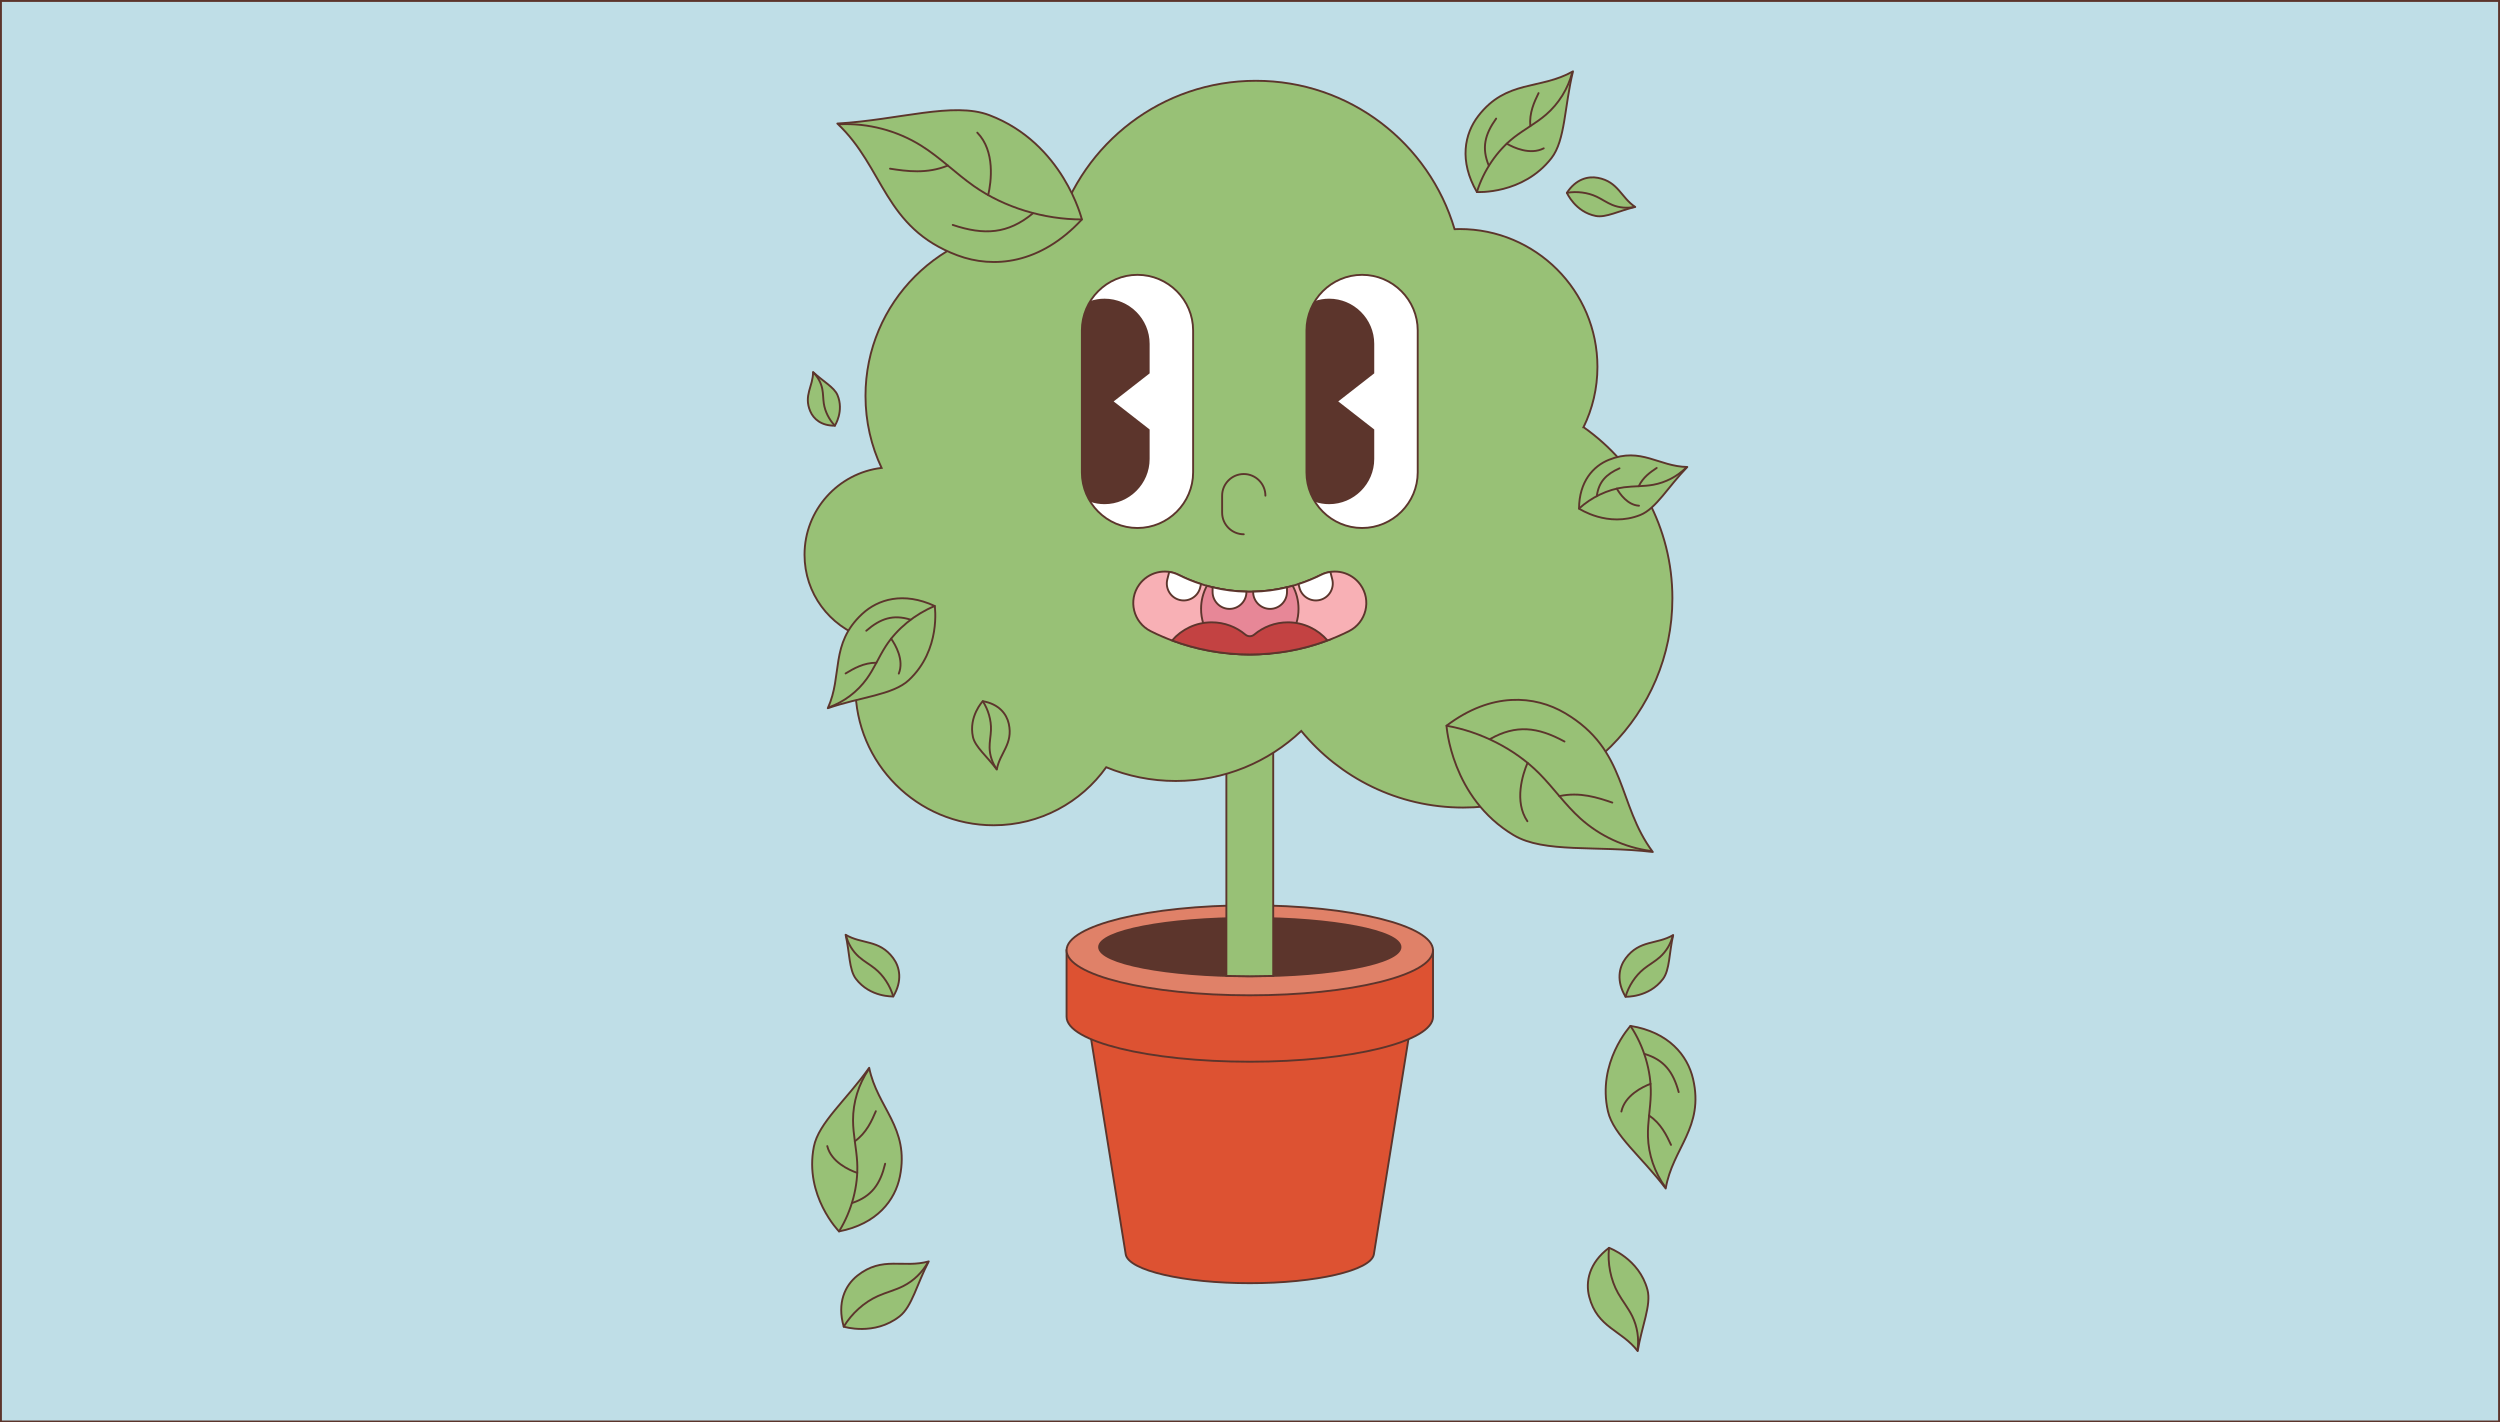 <?xml version="1.0" encoding="UTF-8"?><svg id="Layer_1" xmlns="http://www.w3.org/2000/svg" width="1055.717mm" height="600.678mm" viewBox="0 0 2992.582 1702.71"><rect x="0" y="0" width="2992.582" height="1702.71" fill="#333333" stroke="none"/><defs><style>.cls-1,.cls-2,.cls-3,.cls-4,.cls-5,.cls-6,.cls-7,.cls-8,.cls-9,.cls-10,.cls-11{stroke:#5c352c;stroke-width:2.284px;}.cls-1,.cls-3{stroke-linecap:round;stroke-linejoin:round;}.cls-1,.cls-10{fill:#98c176;}.cls-2{fill:#c34242;}.cls-2,.cls-4,.cls-5,.cls-6,.cls-7,.cls-8,.cls-9,.cls-10,.cls-11{stroke-miterlimit:10;}.cls-12{stroke-width:0px;}.cls-12,.cls-5{fill:#5c352c;}.cls-3{fill:none;}.cls-4{fill:#e08168;}.cls-6{fill:#f8b0b5;}.cls-7{fill:#e78797;}.cls-8{fill:#fff;}.cls-9{fill:#dd5232;}.cls-11{fill:#bfdee7;}</style></defs><rect class="cls-11" x="1.142" y="1.142" width="2990.298" height="1700.426"/><path class="cls-9" d="m1304.56,1234.256l42.963,267.239c3.319,19.413,69.755,34.524,148.522,34.524s145.203-15.112,148.522-34.524l42.963-267.239h-382.969Z"/><path class="cls-9" d="m1276.718,1137.557v79.506c0,29.746,98.196,53.86,219.327,53.86s219.327-24.114,219.327-53.86v-79.506h-438.653Z"/><ellipse class="cls-4" cx="1496.044" cy="1137.557" rx="219.327" ry="53.86"/><ellipse class="cls-5" cx="1496.044" cy="1133.711" rx="180.388" ry="34.906"/><path class="cls-10" d="m1524.085,1168.198s-21.031.419-28.041.419-28.041-.419-28.041-.419v-545.33h56.082v545.33Z"/><path class="cls-10" d="m1895.558,511.341c10.639-21.811,16.623-46.31,16.623-72.21,0-91.098-73.849-164.948-164.947-164.948-2.031,0-4.042.08-6.055.153-30.359-102.682-125.326-177.63-237.851-177.63s-206.929,74.492-237.586,176.696c-8.943-1.208-18.055-1.888-27.329-1.888-111.777,0-202.389,90.612-202.389,202.389,0,30.831,6.925,60.036,19.255,86.19-51.945,6.186-92.231,50.36-92.231,103.97,0,46.314,30.072,85.579,71.746,99.405-6.979,18.308-10.836,38.157-10.836,58.917,0,91.398,74.093,165.492,165.492,165.492,55.582,0,104.726-27.43,134.737-69.461,25.662,10.572,53.758,16.439,83.235,16.439,58.206,0,111.059-22.782,150.245-59.86,45.945,55.967,115.656,91.679,193.717,91.679,138.359,0,250.52-112.162,250.52-250.52,0-84.665-42.042-159.465-106.344-204.814Z"/><path class="cls-8" d="m1630.472,632.025c36.621,0,66.584-29.963,66.584-66.584v-169.87c0-36.621-29.963-66.584-66.584-66.584s-66.584,29.963-66.584,66.584v169.87c0,36.621,29.963,66.584,66.583,66.584Z"/><path class="cls-12" d="m1645.005,411.567v35.354l-43.068,33.585,43.068,33.585v35.354c0,29.724-24.32,54.044-54.044,54.044-5.884,0-11.542-.986-16.856-2.745-6.459-10.252-10.217-22.356-10.217-35.302v-169.87c0-12.946,3.758-25.05,10.218-35.302,5.314-1.76,10.971-2.746,16.855-2.746,29.724,0,54.044,24.32,54.044,54.044Z"/><path class="cls-8" d="m1361.617,632.025c36.621,0,66.584-29.963,66.584-66.584v-169.87c0-36.621-29.963-66.584-66.583-66.584s-66.584,29.963-66.584,66.584v169.87c0,36.621,29.963,66.584,66.584,66.584Z"/><path class="cls-12" d="m1376.149,411.567v35.354l-43.068,33.585,43.068,33.585v35.354c0,29.724-24.32,54.044-54.044,54.044-5.884,0-11.542-.986-16.856-2.745-6.459-10.252-10.217-22.356-10.217-35.302v-169.87c0-12.946,3.758-25.05,10.217-35.302,5.314-1.76,10.971-2.746,16.855-2.746,29.724,0,54.044,24.32,54.044,54.044Z"/><path class="cls-6" d="m1496.044,783.429c41.675,0,82.003-9.551,118.64-27.892,20.802-10.413,27.333-36.977,13.66-55.797-10.764-14.816-30.691-19.844-47.058-11.628-53.668,26.941-116.818,26.941-170.485,0-16.366-8.216-36.294-3.188-47.058,11.628-13.673,18.82-7.142,45.384,13.66,55.797,36.637,18.34,76.965,27.891,118.641,27.891Z"/><path class="cls-7" d="m1437.72,728.862c0-10.003,2.522-19.416,6.958-27.643,33.591,9.44,69.141,9.44,102.732,0,4.437,8.227,6.959,17.64,6.959,27.643,0,24.021-14.526,44.644-35.269,53.582-7.629.654-15.319.986-23.055.986s-15.427-.332-23.055-.986c-20.744-8.938-35.27-29.56-35.27-53.582Z"/><path class="cls-8" d="m1471.766,728.862c-11.146,0-20.265-9.119-20.265-20.265v-5.589c13.327,3.216,26.915,4.965,40.53,5.252v.337c0,11.146-9.119,20.265-20.265,20.265Z"/><path class="cls-8" d="m1520.322,728.862c-11.146,0-20.265-9.119-20.265-20.265v-.337c13.614-.288,27.203-2.036,40.53-5.253v5.59c0,11.146-9.119,20.265-20.265,20.265Z"/><path class="cls-8" d="m1580.072,718.161c-10.807,2.726-21.88-3.885-24.606-14.692l-1.096-4.345c9.169-2.96,18.171-6.622,26.918-11.013,3.611-1.813,7.398-2.944,11.219-3.505l2.257,8.947c2.727,10.807-3.885,21.88-14.692,24.607Z"/><path class="cls-8" d="m1412.017,718.161c-10.807-2.727-17.418-13.8-14.692-24.607l2.257-8.947c3.821.56,7.608,1.692,11.219,3.505,8.747,4.391,17.749,8.053,26.918,11.012l-1.096,4.345c-2.727,10.807-13.8,17.418-24.606,14.692Z"/><path class="cls-2" d="m1589.107,766.664c-29.5,11.043-60.875,16.765-93.062,16.765s-63.563-5.721-93.063-16.765c11.503-13.29,28.482-21.71,47.439-21.71,15.363,0,29.427,5.53,40.33,14.7,3.072,2.583,7.516,2.583,10.588,0,10.904-9.17,24.967-14.7,40.33-14.7,18.956,0,35.935,8.42,47.438,21.709Z"/><path class="cls-3" d="m1514.732,593.331c0-14.248-11.657-25.905-25.905-25.905s-25.905,11.657-25.905,25.905v20.315c0,14.248,11.657,25.905,25.905,25.905"/><path class="cls-1" d="m1118.922,725.417s7.932,52.307-31.076,88.734c-18.985,17.729-57.537,20.062-96.946,33.602,18.069-39.656,2.276-76.836,41.226-112.914,18.911-17.516,49.352-26.821,86.796-9.422Z"/><path class="cls-3" d="m1118.922,725.417c-23.437,9.603-45.177,27.064-58.834,48.395-8.044,12.564-13.8,26.54-22.503,38.657-11.242,15.65-27.322,27.772-45.462,34.272"/><path class="cls-3" d="m1049.083,793.308c-15.235-.023-27.24,7.013-36.858,12.825"/><path class="cls-3" d="m1066.683,764.51c5.32,7.491,15.738,25.673,9.193,41.796"/><path class="cls-3" d="m1089.815,741.708c-20.761-6.441-35.857-1.347-52.845,13.302"/><path class="cls-1" d="m1004.33,1474.02s-41.691-42.454-30.133-101.359c5.625-28.669,39.23-56.194,66.233-94.499,9.656,48.052,48.547,71.538,36.811,130.086-5.698,28.426-27.316,56.963-72.911,65.772Z"/><path class="cls-3" d="m1004.33,1474.02c15.037-24.194,23.35-54.434,21.746-82.875-.945-16.753-4.906-33.284-4.955-50.064-.064-21.672,6.608-43.316,18.861-61.191"/><path class="cls-3" d="m1023.262,1366.123c13.903-10.016,20.209-24.339,25.148-35.973"/><path class="cls-3" d="m1026.192,1403.969c-9.784-3.323-31.26-13.033-35.916-32.042"/><path class="cls-3" d="m1020.129,1439.993c23.167-7.807,33.573-22.395,39.407-46.941"/><path class="cls-1" d="m1731.531,868.718s5.446,86.326,80.394,131.019c36.477,21.752,98.885,12.125,166.544,20.107-42.608-57.105-30.253-121.984-104.988-166.138-36.284-21.438-88.148-25.76-141.951,15.012Z"/><path class="cls-3" d="m1731.531,868.718c40.775,7.226,81.561,27.595,110.772,56.947,17.206,17.289,31.244,37.627,49.349,53.973,23.384,21.112,53.277,34.912,84.514,39.013"/><path class="cls-3" d="m1866.641,953.005c24.335-5.315,45.954,1.77,63.336,7.724"/><path class="cls-3" d="m1828.543,913.087c-5.905,13.812-16.254,46.473-.211,69.969"/><path class="cls-3" d="m1783.683,884.666c30.941-17.483,56.827-14.574,89.046,2.949"/><path class="cls-1" d="m1295.033,262.688s-22.186-91.281-110.802-124.867c-43.13-16.347-108.041,5.777-181.906,10.065,56.387,52.989,55.472,124.709,143.758,157.761,42.864,16.047,99.144,10.839,148.95-42.959Z"/><path class="cls-3" d="m1295.033,262.688c-44.973.002-92.447-14.05-129.248-39.901-21.677-15.227-40.543-34.314-63.001-48.363-29.007-18.144-63.589-27.235-97.769-25.699"/><path class="cls-3" d="m1134.578,198.164c-25.015,10.296-49.477,6.817-69.193,3.745"/><path class="cls-3" d="m1182.884,233.63c3.697-15.889,8.573-52.777-13.037-74.861"/><path class="cls-3" d="m1236.242,255.519c-29.773,24.56-58.006,26.355-95.781,13.725"/><path class="cls-1" d="m1890.155,608.785s34.425,23.139,73.313,7.684c18.927-7.522,33.49-34.071,56.286-57.475-34.164-.47-55.233-24.117-93.853-8.586-18.75,7.54-35.541,26.005-35.745,58.377Z"/><path class="cls-3" d="m1890.155,608.785c14.656-13.399,34.315-22.964,54.01-25.502,11.601-1.496,23.436-.895,34.941-3.008,14.859-2.729,28.838-10.069,39.52-20.752"/><path class="cls-3" d="m1961.671,582.009c5.085-10.808,14.094-16.962,21.435-21.835"/><path class="cls-3" d="m1935.362,584.843c3.529,6.28,12.93,19.755,26.552,20.514"/><path class="cls-3" d="m1911.451,593.606c2.386-16.874,11.053-25.871,27.127-33.009"/><path class="cls-1" d="m1875.629,230.81s9.903,22.902,34.61,27.72c12.025,2.345,28.026-6.359,47.172-10.796-17.139-11.343-20.117-30.161-44.714-34.853-11.942-2.278-26.443,1.61-37.068,17.929Z"/><path class="cls-3" d="m1875.629,230.81c11.774-2.018,24.833-.469,35.627,4.648,6.358,3.014,12.154,7.165,18.663,9.835,8.408,3.449,17.87,4.277,26.749,2.342"/><path class="cls-1" d="m1176.412,839.364s-17.121,18.151-11.778,42.75c2.601,11.972,16.922,23.229,28.566,39.06,3.642-20.228,19.749-30.403,14.335-54.85-2.629-11.87-11.933-23.651-31.124-26.96Z"/><path class="cls-3" d="m1176.412,839.364c6.509,10.017,10.249,22.625,9.817,34.562-.255,7.032-1.776,13.996-1.655,21.031.156,9.087,3.136,18.105,8.424,25.496"/><path class="cls-1" d="m999.353,509.548s11.212-17.398,3.126-36.65c-3.935-9.37-17.322-16.38-29.218-27.527.095,17.049-11.499,27.789-3.378,46.907,3.943,9.282,13.317,17.481,29.47,17.27Z"/><path class="cls-3" d="m999.353,509.548c-6.826-7.183-11.788-16.898-13.245-26.7-.858-5.773-.673-11.684-1.838-17.403-1.505-7.387-5.302-14.29-10.735-19.517"/><path class="cls-1" d="m1069.246,1192.773s-27.841,1.267-44.77-21.18c-8.24-10.925-7.334-31.25-12.251-52.644,19.777,11.655,40.127,5.435,56.877,27.832,8.132,10.874,11.326,27.336.144,45.991Z"/><path class="cls-3" d="m1069.246,1192.773c-3.737-12.808-11.684-25.162-22.105-33.494-6.138-4.908-13.142-8.695-19.009-13.924-7.578-6.753-13.041-15.847-15.444-25.709"/><path class="cls-1" d="m1009.986,1588.077s36.573,11.461,66.966-12.44c14.792-11.633,20.725-38.977,34.775-65.695-30.39,8.553-55.263-6.865-85.4,17.034-14.632,11.603-24.659,32.369-16.341,61.101Z"/><path class="cls-3" d="m1009.986,1588.077c9.466-15.718,24.371-29.353,41.153-36.773,9.885-4.371,20.528-6.946,30.165-11.838,12.448-6.318,22.905-16.491,29.563-28.76"/><path class="cls-1" d="m1951.726,1228.052s-40.349,43.731-26.963,102.248c6.515,28.48,40.96,54.946,69.142,92.392,8.155-48.329,46.296-73.015,32.744-131.169-6.58-28.235-29.076-56.085-74.923-63.47Z"/><path class="cls-3" d="m1951.726,1228.052c15.783,23.715,25.033,53.68,24.315,82.158-.423,16.774-3.868,33.421-3.395,50.194.611,21.663,7.953,43.089,20.757,60.575"/><path class="cls-3" d="m1974.008,1335.307c14.208,9.578,20.957,23.698,26.256,35.173"/><path class="cls-3" d="m1975.759,1297.388c-9.676,3.626-30.839,14-34.902,33.145"/><path class="cls-3" d="m1968.577,1261.57c23.399,7.082,34.253,21.339,40.849,45.692"/><path class="cls-1" d="m1945.822,1193.115s27.84,1.267,44.77-21.18c8.24-10.925,7.334-31.25,12.251-52.644-19.777,11.655-40.127,5.435-56.877,27.832-8.132,10.874-11.326,27.336-.144,45.991Z"/><path class="cls-3" d="m1945.822,1193.115c3.737-12.808,11.684-25.162,22.105-33.494,6.138-4.908,13.142-8.695,19.009-13.924,7.578-6.753,13.041-15.847,15.444-25.709"/><path class="cls-1" d="m1926.031,1493.71s36.117,12.827,46.037,50.198c4.828,18.189-6.869,43.606-11.703,73.404-19.144-25.104-48.29-27.736-58.006-64.95-4.718-18.068-.247-40.691,23.672-58.652Z"/><path class="cls-3" d="m1926.031,1493.71c-1.884,18.252,1.83,38.108,10.781,54.126,5.272,9.435,12.228,17.891,16.989,27.594,6.149,12.532,8.39,26.948,6.336,40.755"/><path class="cls-1" d="m1767.903,229.884s55.078,3.319,89.247-40.626c16.63-21.388,15.427-61.652,25.784-103.861-39.492,22.499-79.597,9.591-113.408,53.443-16.416,21.291-23.218,53.786-1.623,91.043Z"/><path class="cls-3" d="m1767.903,229.884c7.771-25.248,23.863-49.472,44.735-65.664,12.294-9.538,26.27-16.831,38.038-27.011,15.199-13.149,26.278-30.992,31.323-50.446"/><path class="cls-3" d="m1831.854,150.956c-1.457-15.823,4.723-28.954,9.855-39.492"/><path class="cls-3" d="m1803.596,171.946c8.281,4.821,28.147,13.933,44.28,5.618"/><path class="cls-3" d="m1782.087,198.118c-8.643-20.959-4.772-37.119,8.846-56.143"/></svg>